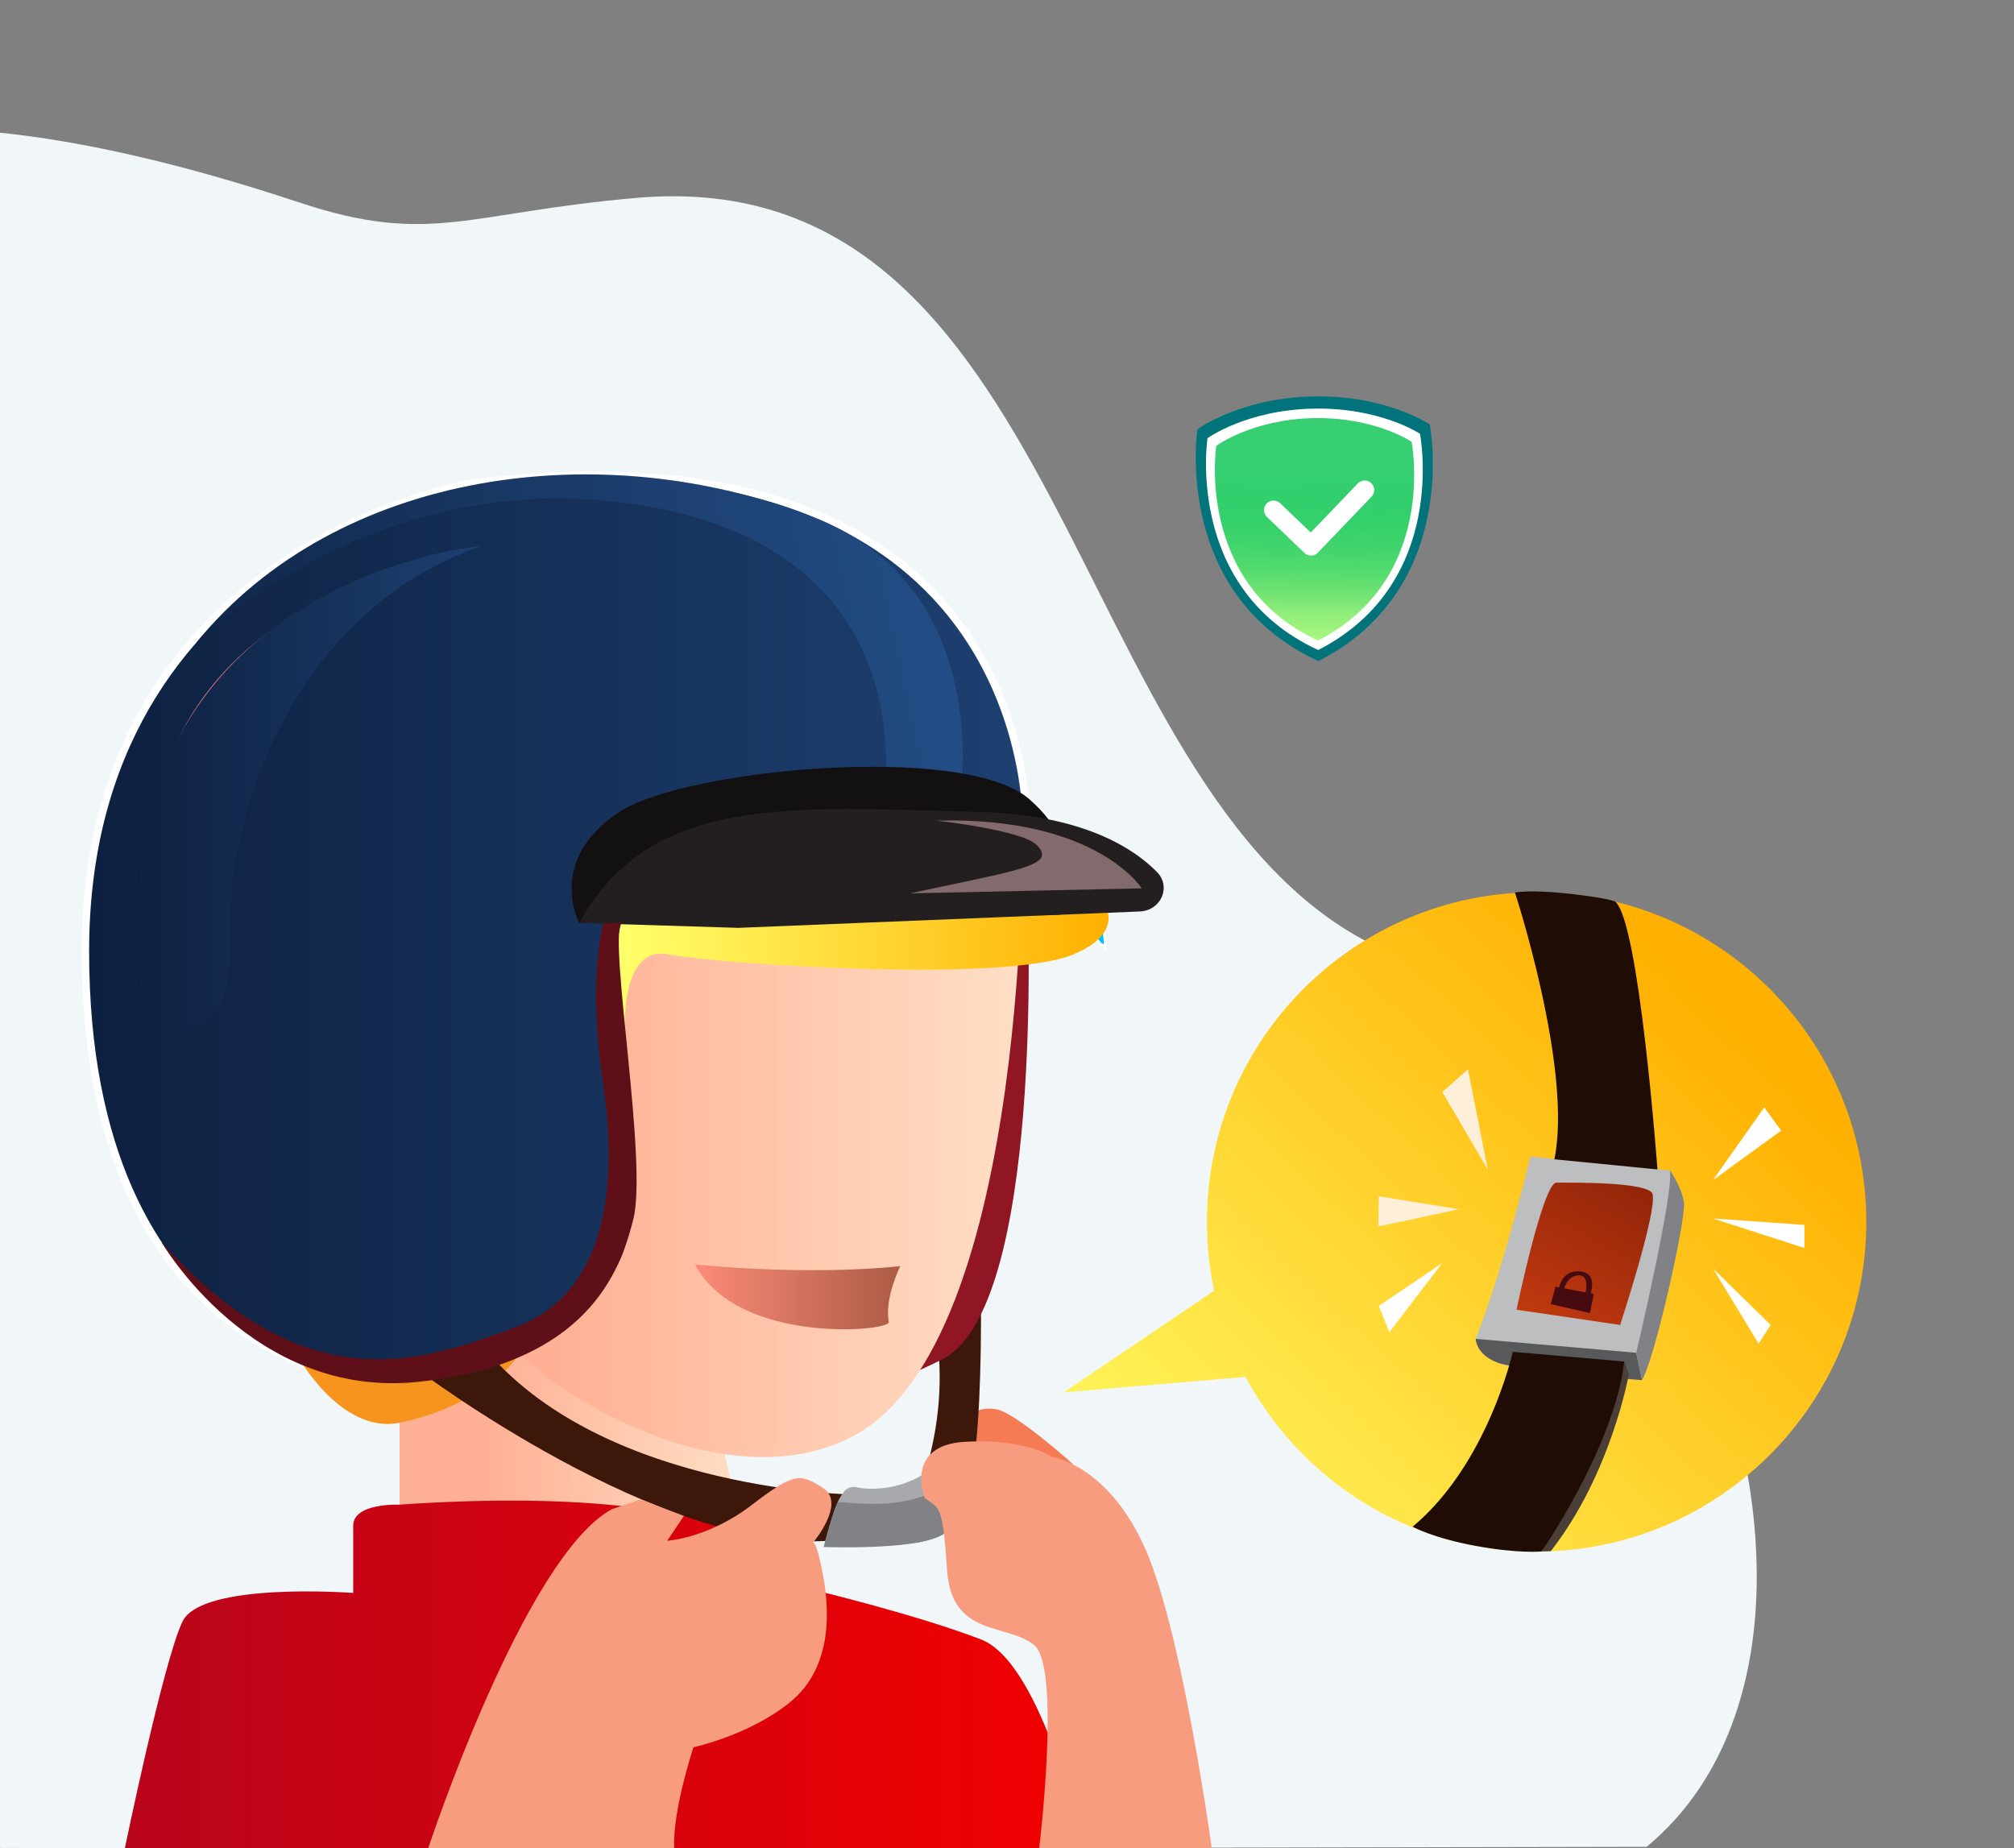 <?xml version="1.0" encoding="utf-8"?>
<!-- Generator: Adobe Illustrator 27.6.1, SVG Export Plug-In . SVG Version: 6.00 Build 0)  -->
<svg version="1.1" id="Слой_1" xmlns="http://www.w3.org/2000/svg" xmlns:xlink="http://www.w3.org/1999/xlink" x="0px" y="0px"
	 viewBox="0 0 2165.1 1987.1" style="enable-background:new 0 0 2165.1 1987.1;" xml:space="preserve">
<rect x="0" y="0" width="2165.1" height="1987.1" fill="#808080" stroke="none"/>
<style type="text/css">
	.st0{fill:#F1F6F9;}
	.st1{fill:#00747A;}
	.st2{fill:#FFFFFF;}
	.st3{fill:url(#SVGID_1_);}
	.st4{fill:none;stroke:#FFFFFF;stroke-width:16;stroke-miterlimit:10;}
	.st5{fill:url(#SVGID_00000106855429925073137240000001957698902319949483_);}
	.st6{fill:#FF7376;}
	.st7{fill:url(#SVGID_00000104678878438422054170000003633563139946681244_);}
	.st8{fill:url(#SVGID_00000176765760329392873990000014919311366160473227_);}
	.st9{fill:url(#SVGID_00000021111848045350396930000004077597431911920519_);}
	.st10{fill:#F47B54;}
	.st11{fill:#3C170A;}
	.st12{fill:#8F1622;}
	.st13{fill:#F7941D;}
	.st14{fill:url(#SVGID_00000059990555637241837200000012159498596836999321_);}
	.st15{fill:url(#SVGID_00000023967695910794234800000007346015737881521587_);}
	.st16{fill:url(#SVGID_00000069377668551071520460000012652402648118151344_);}
	.st17{fill:url(#SVGID_00000039846635386183673270000009133941650234778531_);}
	.st18{fill:#121010;}
	.st19{fill:#F79C7F;}
	.st20{fill:#231F20;}
	.st21{fill:url(#SVGID_00000163045981686236190020000015052239460777001362_);}
	.st22{fill:#836B6D;}
	.st23{fill:#BCBEC0;}
	.st24{fill:url(#SVGID_00000003067639644059102990000015599071964778528925_);}
	.st25{fill:#1E0C05;}
	.st26{fill:#58595B;}
	.st27{fill:#808285;}
	.st28{fill:#D87881;}
	.st29{fill:#5F0F17;}
	.st30{fill:#460B10;}
	.st31{fill:#A7A9AC;}
	.st32{fill:url(#SVGID_00000027575606305760451940000011917074670285983394_);}
	.st33{fill:#FEEFD9;}
	.st34{fill:#4B3D37;}
</style>
<path class="st0" d="M1770.2,1985.4c-510.1,0.7-1210.3,3.5-1770.8,1.2v-1844c90,9.2,196.8,33.4,323.1,75.3
	c140,46.4,179.2,10.7,362.2-5.2c463.8-40,459.3,631.8,787.2,800.9C1849.3,1208.3,2021.6,1777,1770.2,1985.4z"/>
<g>
	<path class="st1" d="M1537,456.3c0,0-46.8-31.8-125.6-30.1c-78.7,1.6-124.2,35.4-124.2,35.4s-27.1,176.7,130.2,249.1
		C1571.6,631.8,1537,456.3,1537,456.3z"/>
	<path class="st2" d="M1526.5,466.3c0,0-42.8-28.5-114.8-27s-113.6,31.8-113.6,31.8s-24.8,161.5,119,227.7
		C1558.1,626.7,1526.5,466.3,1526.5,466.3z"/>
	
		<linearGradient id="SVGID_1_" gradientUnits="userSpaceOnUse" x1="1468.821" y1="3150.232" x2="1461.112" y2="2936.243" gradientTransform="matrix(1 -2.106081e-02 -2.106081e-02 -1 11.014 3685.615)">
		<stop  offset="0" style="stop-color:#0AC553;stop-opacity:0.82"/>
		<stop  offset="0.13" style="stop-color:#0EC654;stop-opacity:0.852"/>
		<stop  offset="0.255" style="stop-color:#19CA57;stop-opacity:0.883"/>
		<stop  offset="0.378" style="stop-color:#2DD05D;stop-opacity:0.913"/>
		<stop  offset="0.5" style="stop-color:#48D865;stop-opacity:0.944"/>
		<stop  offset="0.62" style="stop-color:#6BE26F;stop-opacity:0.973"/>
		<stop  offset="0.728" style="stop-color:#91EE7A"/>
		<stop  offset="0.993" style="stop-color:#C0FF86"/>
	</linearGradient>
	<path class="st3" d="M1517.5,474.9c0,0-39.3-26.7-105.6-25.4c-66.2,1.4-104.4,29.8-104.4,29.8s-22.8,148.4,109.4,209.3
		C1546.5,622.3,1517.5,474.9,1517.5,474.9z"/>
	<path class="st2" d="M1409.6,597.3c-2.6,0.1-5.3-0.9-7.3-2.9l-40.3-38.6c-4.1-3.9-4.2-10.4-0.3-14.5c3.9-4.1,10.4-4.2,14.5-0.3
		l32.9,31.5l50.6-52.8c3.9-4.1,10.4-4.2,14.5-0.3s4.2,10.4,0.3,14.5l-57.7,60.2C1414.9,596.2,1412.3,597.2,1409.6,597.3z"/>
</g>
<g>
	<path class="st4" d="M508.4,523.4c0,0-412.6,65.7-412.6,499.3s297,457.2,297,457.2s182.8,34.3,269.2-116.6
		c64.4-112.6-74.7-404.4,64.5-428.1c139.3-23.6,373.2-38.6,373.2-38.6S1121.2,448.1,508.4,523.4z"/>
	<ellipse class="st2" cx="770.3" cy="925.3" rx="127.7" ry="37.9"/>
	<g>
		
			<linearGradient id="SVGID_00000046339810991551199520000014106786978647096254_" gradientUnits="userSpaceOnUse" x1="364.221" y1="1096.42" x2="1188.421" y2="1096.42" gradientTransform="matrix(1 0 0 -1 0 1988)">
			<stop  offset="0" style="stop-color:#002294"/>
			<stop  offset="0.719" style="stop-color:#156CFF"/>
			<stop  offset="1" style="stop-color:#00C3FF"/>
		</linearGradient>
		<path style="fill:url(#SVGID_00000046339810991551199520000014106786978647096254_);" d="M1182.9,1014.8l-0.2-0.2
			c-22.1-28-55.8-52.9-100.3-74.2c-82.4-39.4-191.8-61.1-308.1-61.1c-116.4,0-225.8,21.7-308.1,61.1c-43.8,21-77.3,45.5-99.3,73
			l-2.7,3.4l0.1-4.3c0.1-7.1,1.1-26.3,8.9-51c9.7-30.8,26.1-59.1,48.9-83.9C452.6,844.3,494,818,545,799.3
			c62.5-22.9,140.1-34.5,230.6-34.5c94,0,174.2,13.1,238.3,39.1c51.4,20.8,92.7,49.8,122.7,86.1c51.2,62,51.8,125,51.8,125.6v2.8
			L1182.9,1014.8z"/>
		<path class="st2" d="M775.4,766.1c411.3,0,411.3,249.3,411.3,249.3c-0.9-0.6-1.9-1.2-2.8-1.8c-21.9-27.8-56-53.2-100.9-74.6
			c-82.6-39.5-192.2-61.2-308.8-61.2S548,899.6,465.4,939c-44.2,21.1-77.9,46.1-99.9,73.4C365.9,983.8,381.6,766.1,775.4,766.1
			 M775.4,763.1c-90.7,0-168.5,11.7-231.1,34.6c-51.3,18.8-92.8,45.3-123.5,78.7c-22.9,25-39.5,53.4-49.2,84.4
			c-7.8,24.8-8.9,44.2-9,51.4l-0.1,8.7l5.4-6.8c21.9-27.3,55.2-51.7,98.8-72.6c82.2-39.3,191.4-61,307.5-61s225.3,21.6,307.5,61
			c44.3,21.2,77.9,46,99.8,73.8l0.3,0.4l0.4,0.3l0.4,0.3c0.8,0.5,1.6,1,2.4,1.6l4.6,3v-5.5c0-0.7-0.1-16.3-6.5-39.8
			c-5.9-21.6-18.7-54.2-45.6-86.8c-30.2-36.6-71.7-65.7-123.3-86.6C950,776.3,869.6,763.1,775.4,763.1L775.4,763.1z"/>
	</g>
	<g>
		<path class="st6" d="M1763.7,1245.1c-0.2,0-0.5,0-0.7,0l-29.5-1.2c-4.4-0.2-8.2-1.9-11.3-5.2c-3-3.3-4.5-7.2-4.3-11.7l2.5-62.2
			l-62.2-2.5c-4.5-0.2-8.2-2-11.3-5.2c-3-3.3-4.5-7.2-4.3-11.6l1.2-29.5c0.2-4.4,1.9-8.2,5.2-11.3c3.1-2.9,6.8-4.3,10.9-4.3
			c0.2,0,0.5,0,0.7,0l62.2,2.5l2.5-62.2c0.2-4.4,1.9-8.2,5.2-11.3c3.1-2.9,6.8-4.3,10.9-4.3c0.3,0,0.5,0,0.8,0l29.5,1.2
			c4.4,0.2,8.2,1.9,11.3,5.2c3,3.3,4.5,7.2,4.3,11.7l-2.5,62.2l62.2,2.5c4.4,0.2,8.2,1.9,11.3,5.2c3,3.3,4.5,7.2,4.3,11.6l-1.2,29.5
			c-0.2,4.4-1.9,8.2-5.2,11.3c-3.1,2.9-6.8,4.3-10.9,4.3l0,0c-0.2,0-0.5,0-0.7,0l-62.2-2.5l-2.5,62.2c-0.2,4.4-1.9,8.2-5.2,11.3
			C1771.6,1243.7,1767.9,1245.1,1763.7,1245.1z"/>
		<path class="st2" d="M1741.7,1026.6c0.2,0,0.5,0,0.7,0l29.5,1.2c4,0.2,7.4,1.7,10.2,4.8c2.8,3,4.1,6.5,3.9,10.6l-2.6,63.7
			l63.7,2.6c4,0.2,7.5,1.7,10.2,4.8c2.8,3,4.1,6.5,3.9,10.6l-1.2,29.5c-0.2,4-1.8,7.4-4.8,10.2c-2.8,2.6-6.2,3.9-9.9,3.9
			c-0.2,0-0.4,0-0.6,0l-63.7-2.6l-2.6,63.7c-0.2,4-1.7,7.5-4.8,10.2c-2.8,2.6-6.1,3.9-9.9,3.9c-0.2,0-0.4,0-0.7,0l-29.5-1.2
			c-4-0.2-7.5-1.7-10.2-4.8c-2.8-3-4.1-6.5-3.9-10.6l2.6-63.7l-63.7-2.6c-4-0.2-7.5-1.7-10.2-4.8c-2.8-3-4.1-6.5-3.9-10.6l1.2-29.5
			c0.2-4,1.7-7.4,4.8-10.2c2.8-2.6,6.1-3.9,9.9-3.9c0.2,0,0.5,0,0.7,0l63.7,2.6l2.6-63.7c0.2-4,1.8-7.4,4.8-10.2
			C1734.6,1028,1737.9,1026.6,1741.7,1026.6 M1741.7,1023.6c-4.5,0-8.5,1.6-11.9,4.7c-3.6,3.3-5.5,7.5-5.7,12.3l-2.5,60.7l-60.7-2.5
			c-0.3,0-0.5,0-0.8,0c-4.5,0-8.5,1.6-11.9,4.7c-3.6,3.3-5.5,7.5-5.7,12.3l-1.2,29.5c-0.2,4.9,1.4,9.1,4.7,12.7
			c3.3,3.6,7.4,5.5,12.3,5.7l60.7,2.5l-2.5,60.7c-0.2,4.8,1.4,9.1,4.7,12.7c3.3,3.6,7.4,5.5,12.3,5.7l29.5,1.2c0.3,0,0.5,0,0.8,0
			c4.5,0,8.6-1.6,11.9-4.7c3.6-3.3,5.5-7.4,5.7-12.3l2.5-60.7l60.7,2.5c0.3,0,0.5,0,0.8,0c4.5,0,8.6-1.6,12-4.7
			c3.6-3.3,5.5-7.4,5.7-12.3l1.2-29.5c0.2-4.9-1.4-9.1-4.7-12.7c-3.3-3.6-7.5-5.5-12.3-5.7l-60.7-2.5l2.5-60.7
			c0.2-4.9-1.4-9.1-4.7-12.7c-3.3-3.6-7.5-5.5-12.3-5.7l-29.5-1.2C1742.2,1023.6,1741.9,1023.6,1741.7,1023.6L1741.7,1023.6z"/>
	</g>
	
		<linearGradient id="SVGID_00000099624301695888560140000002658731445792237204_" gradientUnits="userSpaceOnUse" x1="1213.379" y1="210.92" x2="1856.746" y2="890.901" gradientTransform="matrix(1 0 0 -1 0 1988)">
		<stop  offset="2.432432e-02" style="stop-color:#FFFF69"/>
		<stop  offset="1" style="stop-color:#FFB000"/>
	</linearGradient>
	<path style="fill:url(#SVGID_00000099624301695888560140000002658731445792237204_);" d="M1651.9,959.2
		c-195.7,0-354.4,158.7-354.4,354.4c0,25.4,2.7,50.1,7.7,74l-161.7,109.3l195.5-16.7l-2.5-4.8c58.8,114.4,177.9,192.6,315.4,192.6
		c195.7,0,354.4-158.7,354.4-354.4S1847.6,959.2,1651.9,959.2z"/>
	
		<linearGradient id="SVGID_00000112612253049782229710000017384411282563536016_" gradientUnits="userSpaceOnUse" x1="429.621" y1="452.92" x2="802.721" y2="452.92" gradientTransform="matrix(1 0 0 -1 0 1988)">
		<stop  offset="0.232" style="stop-color:#FFAF93"/>
		<stop  offset="1" style="stop-color:#FFDFC6"/>
	</linearGradient>
	<path style="fill:url(#SVGID_00000112612253049782229710000017384411282563536016_);" d="M429.6,1403.7v262.8h373.1
		c0,0-31.4-134-38.1-170.8C758,1458.9,429.6,1403.7,429.6,1403.7z"/>
	
		<linearGradient id="SVGID_00000158000376933931250920000013347131021616338859_" gradientUnits="userSpaceOnUse" x1="134.221" y1="187.858" x2="1164.621" y2="187.858" gradientTransform="matrix(1 0 0 -1 0 1988)">
		<stop  offset="0" style="stop-color:#B8041B"/>
		<stop  offset="1" style="stop-color:#F10000"/>
	</linearGradient>
	<path style="fill:url(#SVGID_00000158000376933931250920000013347131021616338859_);" d="M429,1617.6c0,0-49.3-2.1-49.3,22.7
		s0,72.2,0,72.2s-163-12.4-183.6,30.9s-61.9,243.7-61.9,243.7h1030.4c0,0-43.3-199-110-224.6c-69.4-26.7-177.4-52.6-177.4-52.6
		S848.9,1589,429,1617.6z"/>
	<path class="st10" d="M1044.8,1521.9c0,0,5.5-10.3,26.2-6.9s82.9,59.4,82.9,59.4l-104.1-21.5L1044.8,1521.9z"/>
	<path class="st11" d="M1052.8,1310.9c0,0,10.6,268.8-19.6,309.4s-64.4,26.1-64.4,26.1s55.2-94.3,38.1-211.4L1052.8,1310.9z"/>
	<path class="st12" d="M1104.8,973c0,0,17.9,432.9-91.9,488.4c-262.6,132.7-442.1-18.3-442.1-18.3S647.8,969.4,1104.8,973z"/>
	<path class="st13" d="M319.4,1456.9c0,0,46.7,85.4,110.2,72.6s117.3-49.1,133.3-81.8C578.9,1415.1,319.4,1456.9,319.4,1456.9z"/>
	<path class="st11" d="M448.4,1472.1c0,0,262.9,199.1,445.4,184.1c0,0,3.3-30.1,26.1-49.4c0,0-265.2-2.9-395-152.5L448.4,1472.1z"/>
	
		<linearGradient id="SVGID_00000160172368657844816110000006027617158259985553_" gradientUnits="userSpaceOnUse" x1="429.521" y1="768.369" x2="1099.721" y2="768.369" gradientTransform="matrix(1 0 0 -1 0 1988)">
		<stop  offset="0.232" style="stop-color:#FFAF93"/>
		<stop  offset="1" style="stop-color:#FFDFC6"/>
	</linearGradient>
	<path style="fill:url(#SVGID_00000160172368657844816110000006027617158259985553_);" d="M1099.6,872.9c0,0,10.5,571.9-183.9,671.8
		c-120.2,61.7-286.4-20.1-365.3-96.3c-105.7-102.2-120.9-539-120.9-539L1099.6,872.9z"/>
	
		<linearGradient id="SVGID_00000163771504813637124230000015817515284306784188_" gradientUnits="userSpaceOnUse" x1="659.949" y1="961.72" x2="1191.752" y2="961.72" gradientTransform="matrix(1 0 0 -1 0 1988)">
		<stop  offset="2.432432e-02" style="stop-color:#FFFF69"/>
		<stop  offset="1" style="stop-color:#FFB000"/>
	</linearGradient>
	<path style="fill:url(#SVGID_00000163771504813637124230000015817515284306784188_);" d="M671.9,1102c0,0-3.4-86,46.2-76
		c49.6,10,361.8,31.3,435.9,0s16.2-75.4,16.2-75.4h-493C677.1,950.5,642.2,1028.7,671.9,1102z"/>
	
		<linearGradient id="SVGID_00000170977741041065871670000011064225831250997416_" gradientUnits="userSpaceOnUse" x1="95.821" y1="988.955" x2="1099.814" y2="988.955" gradientTransform="matrix(1 0 0 -1 0 1988)">
		<stop  offset="0" style="stop-color:#0E2040"/>
		<stop  offset="1" style="stop-color:#1D4071"/>
	</linearGradient>
	<path style="fill:url(#SVGID_00000170977741041065871670000011064225831250997416_);" d="M508.4,523.4c0,0-412.6,65.7-412.6,499.3
		s297,457.2,297,457.2s182.8,34.3,269.2-116.6c64.4-112.6-74.7-404.4,64.5-428.1c139.3-23.6,373.2-38.6,373.2-38.6
		S1121.2,448.1,508.4,523.4z"/>
	
		<linearGradient id="SVGID_00000090252763721571349660000016285174207543860364_" gradientUnits="userSpaceOnUse" x1="122.293" y1="1152.641" x2="2328.957" y2="1624.15" gradientTransform="matrix(1 0 0 -1 0 1988)">
		<stop  offset="0" style="stop-color:#0E2040"/>
		<stop  offset="0.943" style="stop-color:#3E8AE2"/>
	</linearGradient>
	<path style="fill:url(#SVGID_00000090252763721571349660000016285174207543860364_);" d="M210.8,691.1c0,0,201.9-203.9,498.4-144.3
		C1005.8,606.4,948,872.9,948,872.9h82.4c0,0,46.6-237.3-155-316.6C647.8,466.7,362.8,504.8,210.8,691.1z"/>
	<path class="st18" d="M622.6,992.2c0,0-35.7-67.4,43.2-119.3c70.3-46.3,370.2-74.4,440.1-14.3c69.9,60,33,124.8,33,124.8
		L622.6,992.2z"/>
	<path class="st19" d="M460.3,1987.1c0,0,102.9-312.5,197.2-364.5l31.3-10.7l46.3,18l-17.8,26.5c0,0,43.9-2.6,90.3-38.1
		s52.6-34.7,77.4-18.4c24.9,16.2-11.1,58.7-11.1,58.7s3.6-4.4,11.1,35.9c7.4,40.3,8.5,99-35,134.9s-104.5,49-104.5,49
		s-22.8,68.5-20.7,108.8H460.3V1987.1z"/>
	<path class="st20" d="M793.6,997.5l431.6-17.6c22.9-0.9,34.2-26.6,18.6-42.4c-36.1-36.6-99-62.1-190.7-64.6
		c-207.8-5.5-353.3-18.7-430.5,119.3L793.6,997.5z"/>
	
		<linearGradient id="SVGID_00000181049474296992164320000005976305121096591778_" gradientUnits="userSpaceOnUse" x1="747.221" y1="593.784" x2="967.822" y2="593.784" gradientTransform="matrix(1 0 0 -1 0 1988)">
		<stop  offset="0" style="stop-color:#FB8B77"/>
		<stop  offset="1" style="stop-color:#AC5B46"/>
	</linearGradient>
	<path style="fill:url(#SVGID_00000181049474296992164320000005976305121096591778_);" d="M747.2,1359.4c0,0,116.7,12.5,220.6,1.8
		c0,0-17.3,34.7-12.3,60C957.5,1431.5,792.7,1446.1,747.2,1359.4z"/>
	<path class="st22" d="M978.4,960.4l248.9-5.4c0,0-48.1-77.3-220.4-72.8c0,0,91.9,10.2,107.5,26.1
		C1136.6,930.7,1096.4,934.9,978.4,960.4z"/>
	<path class="st23" d="M1645.2,1243.4c0,0-27.7,117.1-58.8,195.9c0,0,4.4,15.5,23.3,25.5s155.4,18.9,155.4,18.9s48-178.4,45.2-190.9
		c-3.9-17.3-15-34.5-15-34.5L1645.2,1243.4z"/>
	
		<linearGradient id="SVGID_00000055683115191466573220000011689833692793954742_" gradientUnits="userSpaceOnUse" x1="1926.224" y1="1023.76" x2="1532.183" y2="336.805" gradientTransform="matrix(1 0 0 -1 0 1988)">
		<stop  offset="2.432432e-02" style="stop-color:#420000"/>
		<stop  offset="1" style="stop-color:#FF5616"/>
	</linearGradient>
	<path style="fill:url(#SVGID_00000055683115191466573220000011689833692793954742_);" d="M1630.3,1408c0,0,28.5-136.6,42.9-136.6
		s99.6-1.1,103.3,12.2c5.2,18.7-34.8,140.8-34.8,140.8L1630.3,1408z"/>
	<path class="st25" d="M1628.6,959.5c0,0,62.3,190.4,42.4,286.8l110.8,10.9c0,0-19.6-267.6-45.5-288c0,0-6.2-3.5-48.9-8.4
		C1644.6,956.1,1628.6,959.5,1628.6,959.5z"/>
	<path class="st26" d="M1586.4,1439.3l172.6,15l6.1,29.4c0,0-132.1-10-155.4-18.9C1586.4,1456,1586.4,1439.3,1586.4,1439.3z"/>
	<path class="st27" d="M1759,1454.3c0,0,40.3-170.6,36.3-196c0,0,12.5,17.5,15,34.5s-31.5,169.4-45.2,190.9L1759,1454.3z"/>
	<path class="st28" d="M170.5,1026c0,0,9.2-330.6,325.6-430.9C496.1,595.1,95.8,645.6,170.5,1026z"/>
	<path class="st29" d="M648.3,993c0,0-16.5,59.9,0,171.4s3.6,226.5-94.7,262.7s-224.5,82.9-380.1-92c0,0,98,170.2,277.6,150.3
		c179.7-19.9,215.3-117.2,229.7-174.5c15.6-61.8-26.1-295.5-13-319.6L648.3,993z"/>
	<path class="st30" d="M1675.7,1386.8c0,0,1.8-21.8,22.7-20c20.8,1.8,10.8,26.3,10.8,26.3h-5.6c0,0,7.1-22.3-6.6-22.1
		c-13.8,0.2-16.6,18.4-16.6,18.4L1675.7,1386.8z"/>
	<polygon class="st30" points="1667.1,1402 1672.2,1383.3 1713.4,1391 1709.2,1411.6 	"/>
	<path class="st31" d="M905.7,1606.3c0,0,4.1-10.1,16-7.3c11.9,2.8,48.5,4.1,78.9-19.6c20.3-15.8,49.2,35.6,49.2,35.6
		s-25.7,38.2-64.7,43.6c-39.2,5.4-99.5,4.4-99.5,4.4S897.8,1613.2,905.7,1606.3z"/>
	<path class="st27" d="M885.6,1663c0,0,10-38.8,14.6-47.3c2.3-4.2,72.8,14,117.9-21.6c0,0,18.9,33.9-0.5,52.6
		C995.9,1667.6,885.6,1663,885.6,1663z"/>
	<path class="st19" d="M994,1610.4c0,0-22.1-56.6,43.2-60.4s94.6,16.5,94.6,16.5s60.6,8.9,100.2,100.4s70.7,320.3,70.7,320.3h-185.6
		c0,0,23.9-195.1-5.5-218.8c-29.4-23.7-88.8-8.1-93.5-80.7C1013.3,1615,1009.6,1622.3,994,1610.4z"/>
	
		<linearGradient id="SVGID_00000166639842409190458810000011754864936478214070_" gradientUnits="userSpaceOnUse" x1="144.114" y1="1141.742" x2="517.822" y2="1141.742" gradientTransform="matrix(1 0 0 -1 0 1988)">
		<stop  offset="0" style="stop-color:#0E2040"/>
		<stop  offset="1" style="stop-color:#1D4071"/>
	</linearGradient>
	<path style="fill:url(#SVGID_00000166639842409190458810000011754864936478214070_);" d="M517.8,586.8c0,0-200.6,17.6-307,175.1
		c-72.3,107-71.1,232.4-62.9,301.9c5.8,48.5,72.5,57.9,90.9,12.6c6.4-15.9,10.1-37.6,8.9-66.9C242.2,875.3,315.9,656.7,517.8,586.8z
		"/>
	<polygon class="st33" points="1599.4,1257.3 1550.5,1173.9 1578.1,1149.5 	"/>
	<polygon class="st33" points="1482.3,1286.1 1568.5,1300 1481.7,1318.5 	"/>
	<polygon class="st2" points="1841.4,1268.8 1896.6,1190.5 1914.8,1215.5 	"/>
	<path class="st34" d="M1746.2,1463.7l4.8,13.8c0,0-18.8,106.8-83.9,190.1l-9.6,0.3C1657.4,1668,1732.4,1539.9,1746.2,1463.7z"/>
	<polygon class="st2" points="1841.4,1309.9 1939.8,1316.9 1939.8,1341.7 	"/>
	<polygon class="st2" points="1841.4,1363.6 1903.5,1424.4 1890.6,1444.5 	"/>
	<polygon class="st2" points="1550.5,1357.8 1482.3,1404 1493.6,1432.1 	"/>
	<path class="st25" d="M1626.3,1453.3c0,0-26.6,120.3-107.7,188c0,0,21.6,12.1,67.7,20.6s71,6,71,6s78.4-113.5,88.8-204.2
		L1626.3,1453.3z"/>
</g>
</svg>
